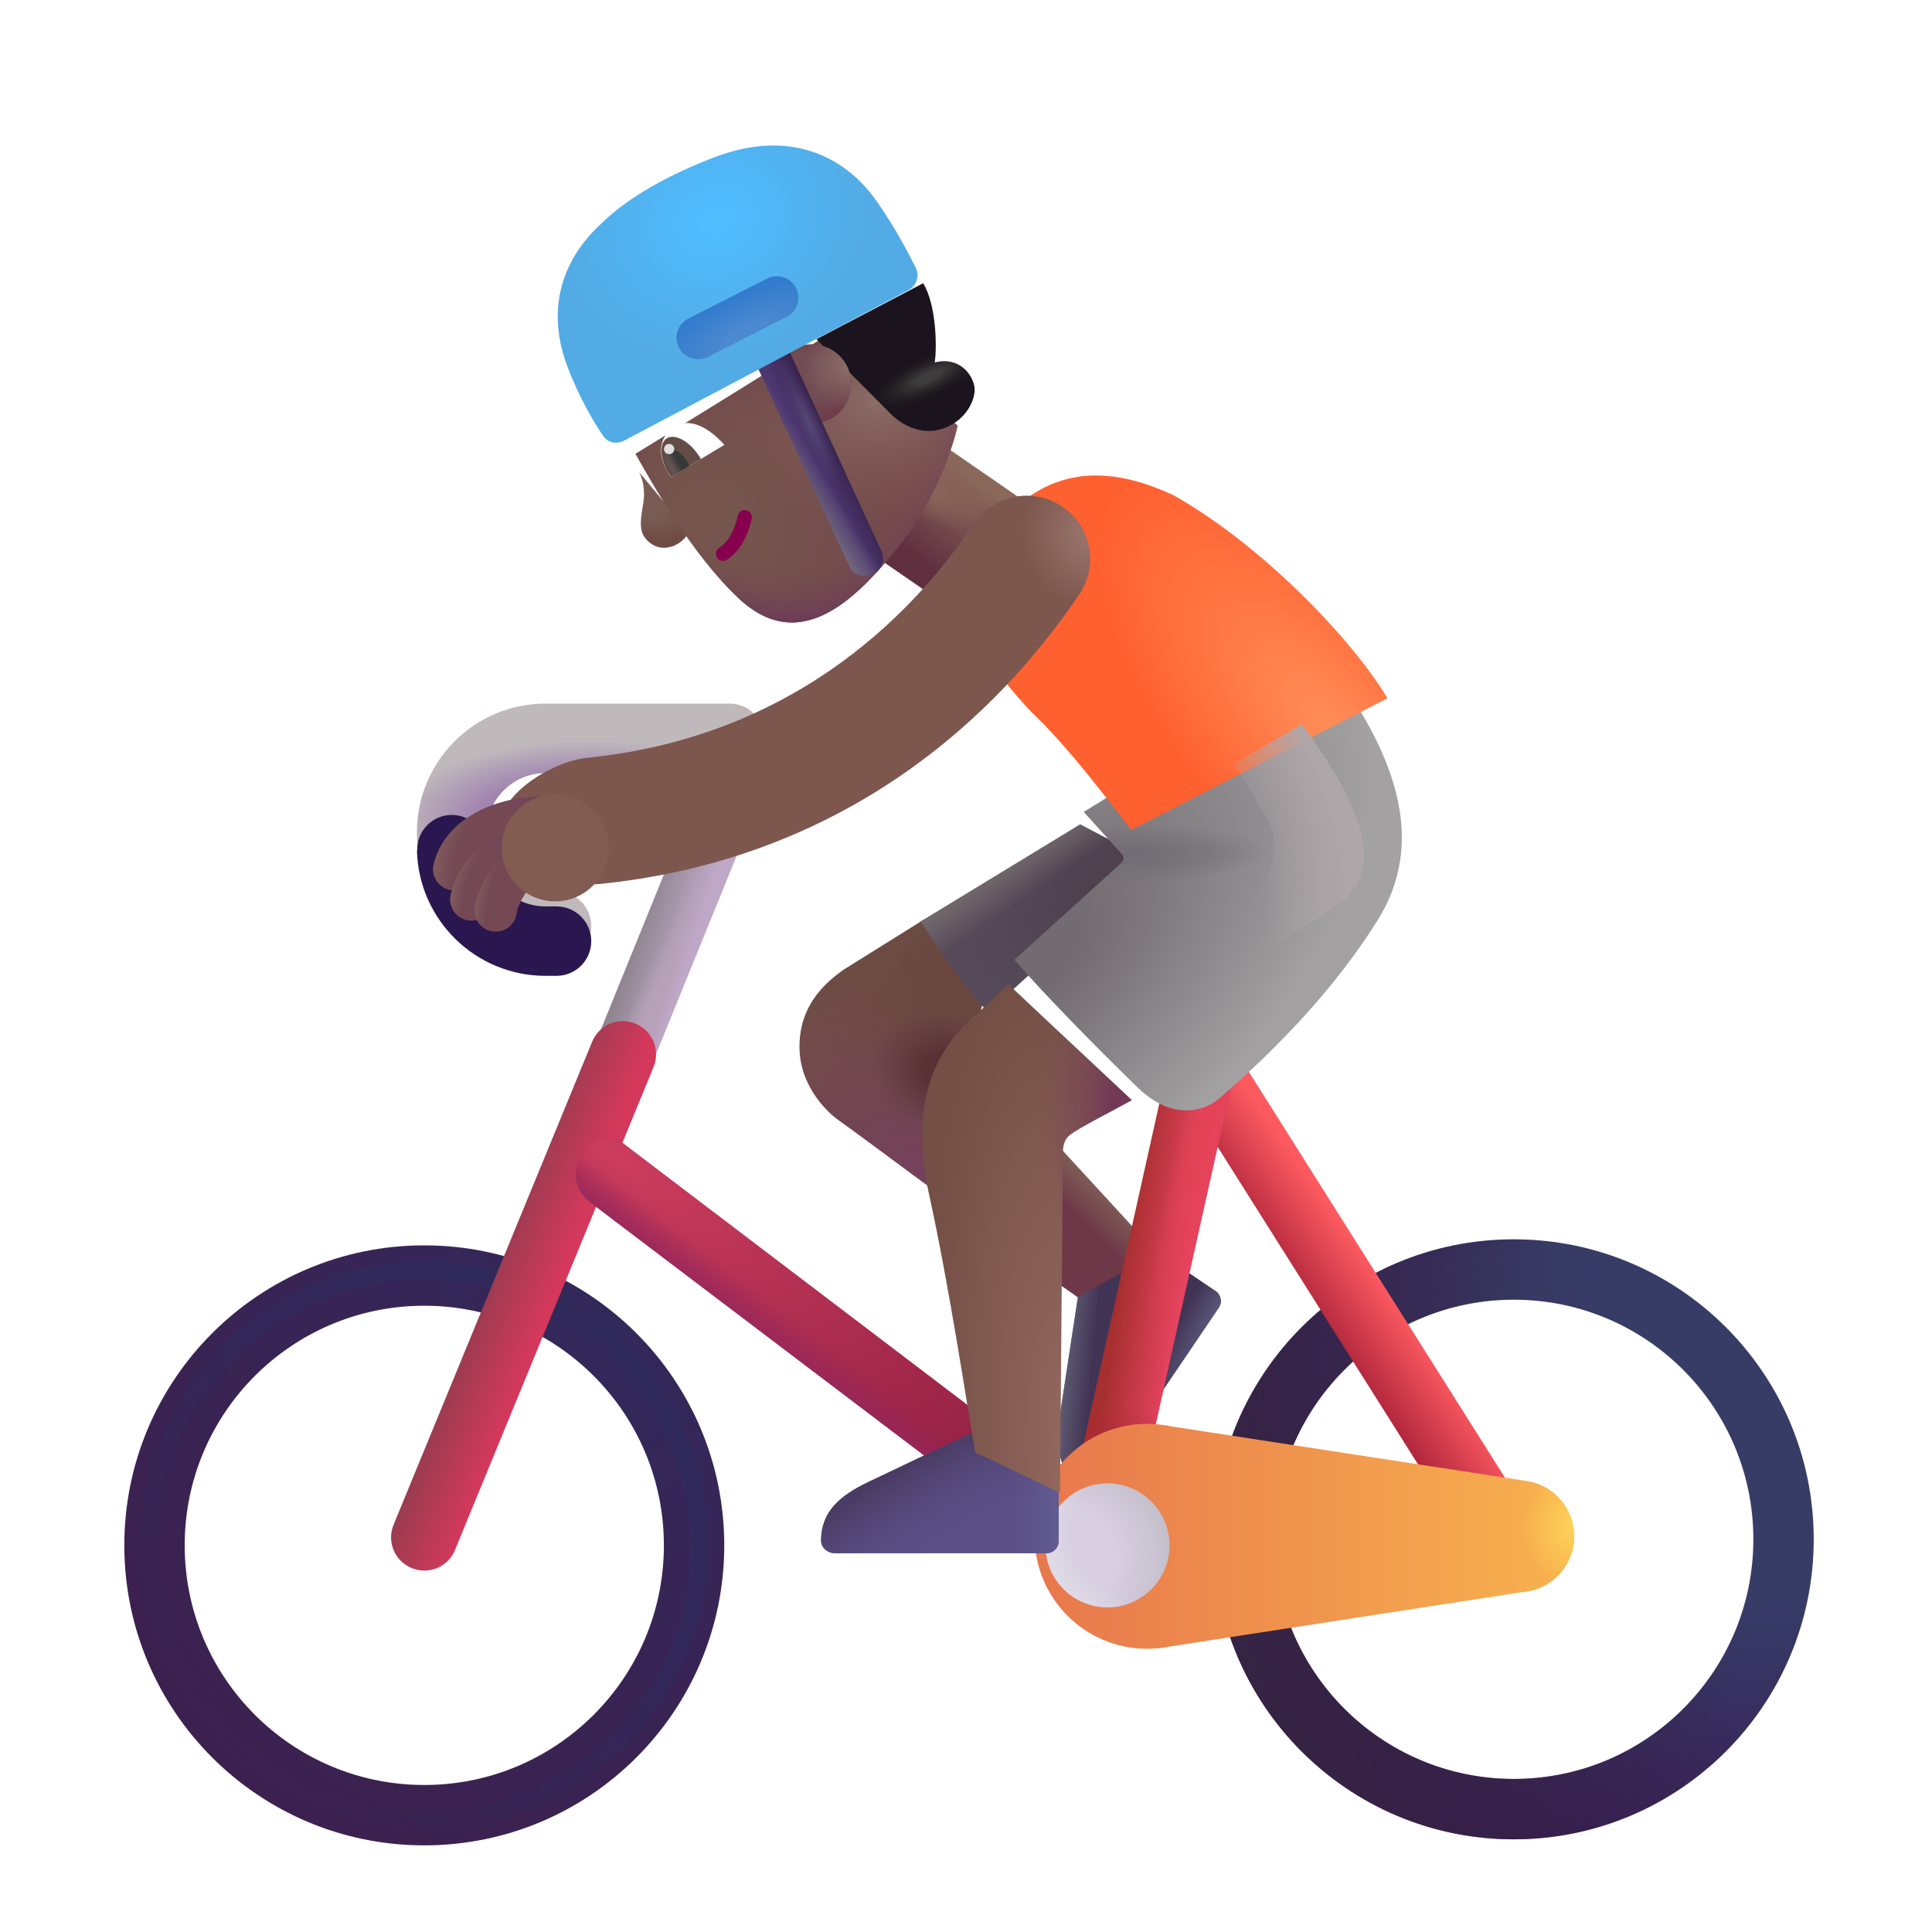 <svg width="32" height="32" viewBox="0 0 32 32" fill="none" xmlns="http://www.w3.org/2000/svg">
<g filter="url(#filter0_i_3987_23411)">
<path fill-rule="evenodd" clip-rule="evenodd" d="M7.027 21.627C4.835 21.627 3.059 23.404 3.059 25.596C3.059 27.788 4.835 29.565 7.027 29.565C9.219 29.565 10.996 27.788 10.996 25.596C10.996 23.404 9.219 21.627 7.027 21.627ZM2.059 25.596C2.059 22.852 4.283 20.627 7.027 20.627C9.772 20.627 11.996 22.852 11.996 25.596C11.996 28.34 9.772 30.565 7.027 30.565C4.283 30.565 2.059 28.34 2.059 25.596Z" fill="url(#paint0_radial_3987_23411)"/>
</g>
<g filter="url(#filter1_f_3987_23411)">
<circle cx="7.027" cy="25.596" r="4.555" stroke="url(#paint1_linear_3987_23411)" stroke-width="0.3"/>
</g>
<path d="M19.158 20.752L17.332 18.764L16.908 20.823L17.909 21.528L19.158 20.752Z" fill="url(#paint2_linear_3987_23411)"/>
<path d="M17.853 21.485L17.552 23.466C17.486 23.942 17.513 24.353 17.917 24.633C18.019 24.703 18.154 24.664 18.224 24.562L20.187 21.66C20.249 21.569 20.225 21.444 20.134 21.383L19.182 20.738L17.853 21.485Z" fill="#413354"/>
<path d="M17.853 21.485L17.552 23.466C17.486 23.942 17.513 24.353 17.917 24.633C18.019 24.703 18.154 24.664 18.224 24.562L20.187 21.66C20.249 21.569 20.225 21.444 20.134 21.383L19.182 20.738L17.853 21.485Z" fill="url(#paint3_linear_3987_23411)"/>
<path d="M17.853 21.485L17.552 23.466C17.486 23.942 17.513 24.353 17.917 24.633C18.019 24.703 18.154 24.664 18.224 24.562L20.187 21.66C20.249 21.569 20.225 21.444 20.134 21.383L19.182 20.738L17.853 21.485Z" fill="url(#paint4_radial_3987_23411)"/>
<path fill-rule="evenodd" clip-rule="evenodd" d="M12.46 12.22C12.715 12.325 12.836 12.617 12.731 12.873L10.191 19.119C10.086 19.375 9.794 19.496 9.539 19.391C9.283 19.286 9.162 18.994 9.267 18.738L11.807 12.491C11.912 12.236 12.204 12.114 12.46 12.22Z" fill="url(#paint5_linear_3987_23411)"/>
<path fill-rule="evenodd" clip-rule="evenodd" d="M12.46 12.22C12.715 12.325 12.836 12.617 12.731 12.873L10.191 19.119C10.086 19.375 9.794 19.496 9.539 19.391C9.283 19.286 9.162 18.994 9.267 18.738L11.807 12.491C11.912 12.236 12.204 12.114 12.46 12.22Z" fill="url(#paint6_radial_3987_23411)"/>
<path fill-rule="evenodd" clip-rule="evenodd" d="M10.526 16.955C10.807 17.07 10.941 17.392 10.825 17.673L7.536 25.673C7.421 25.954 7.099 26.088 6.818 25.972C6.537 25.857 6.403 25.535 6.519 25.254L9.808 17.254C9.923 16.973 10.245 16.839 10.526 16.955Z" fill="url(#paint7_linear_3987_23411)"/>
<path fill-rule="evenodd" clip-rule="evenodd" d="M9.602 19.182C9.703 18.96 10.032 18.717 10.274 18.9L16.524 23.65C16.766 23.834 16.813 24.179 16.629 24.421C16.445 24.663 16.101 24.71 15.859 24.526L9.778 19.916C9.536 19.733 9.473 19.463 9.602 19.182Z" fill="url(#paint8_radial_3987_23411)"/>
<path fill-rule="evenodd" clip-rule="evenodd" d="M9.602 19.182C9.703 18.96 10.032 18.717 10.274 18.9L16.524 23.65C16.766 23.834 16.813 24.179 16.629 24.421C16.445 24.663 16.101 24.71 15.859 24.526L9.778 19.916C9.536 19.733 9.473 19.463 9.602 19.182Z" fill="url(#paint9_linear_3987_23411)"/>
<g filter="url(#filter2_i_3987_23411)">
<path fill-rule="evenodd" clip-rule="evenodd" d="M24.973 21.627C22.781 21.627 21.004 23.404 21.004 25.596C21.004 27.788 22.781 29.565 24.973 29.565C27.165 29.565 28.941 27.788 28.941 25.596C28.941 23.404 27.165 21.627 24.973 21.627ZM20.004 25.596C20.004 22.852 22.229 20.627 24.973 20.627C27.717 20.627 29.941 22.852 29.941 25.596C29.941 28.34 27.717 30.565 24.973 30.565C22.229 30.565 20.004 28.34 20.004 25.596Z" fill="url(#paint10_radial_3987_23411)"/>
<path fill-rule="evenodd" clip-rule="evenodd" d="M24.973 21.627C22.781 21.627 21.004 23.404 21.004 25.596C21.004 27.788 22.781 29.565 24.973 29.565C27.165 29.565 28.941 27.788 28.941 25.596C28.941 23.404 27.165 21.627 24.973 21.627ZM20.004 25.596C20.004 22.852 22.229 20.627 24.973 20.627C27.717 20.627 29.941 22.852 29.941 25.596C29.941 28.34 27.717 30.565 24.973 30.565C22.229 30.565 20.004 28.34 20.004 25.596Z" fill="url(#paint11_linear_3987_23411)"/>
</g>
<path fill-rule="evenodd" clip-rule="evenodd" d="M19.71 17.241C19.453 17.403 19.377 17.742 19.539 17.999L24.258 25.476C24.42 25.733 24.759 25.809 25.016 25.647C25.273 25.485 25.35 25.145 25.188 24.889L20.469 17.412C20.307 17.155 19.967 17.078 19.71 17.241Z" fill="url(#paint12_linear_3987_23411)"/>
<path fill-rule="evenodd" clip-rule="evenodd" d="M20.014 17.161C20.311 17.227 20.497 17.521 20.431 17.817L18.853 24.896C18.787 25.192 18.493 25.379 18.197 25.313C17.9 25.247 17.714 24.953 17.78 24.656L19.358 17.578C19.424 17.282 19.718 17.095 20.014 17.161Z" fill="url(#paint13_linear_3987_23411)"/>
<path fill-rule="evenodd" clip-rule="evenodd" d="M20.014 17.161C20.311 17.227 20.497 17.521 20.431 17.817L18.853 24.896C18.787 25.192 18.493 25.379 18.197 25.313C17.9 25.247 17.714 24.953 17.78 24.656L19.358 17.578C19.424 17.282 19.718 17.095 20.014 17.161Z" fill="url(#paint14_radial_3987_23411)"/>
<path fill-rule="evenodd" clip-rule="evenodd" d="M20.014 17.161C20.311 17.227 20.497 17.521 20.431 17.817L18.853 24.896C18.787 25.192 18.493 25.379 18.197 25.313C17.9 25.247 17.714 24.953 17.78 24.656L19.358 17.578C19.424 17.282 19.718 17.095 20.014 17.161Z" fill="url(#paint15_radial_3987_23411)"/>
<path d="M13.969 16.065L15.309 15.229L16.348 16.268L15.583 19.799C15.07 19.419 14.014 18.638 13.895 18.557C13.747 18.456 13.234 18.014 13.242 17.319C13.25 16.608 13.719 16.247 13.969 16.065Z" fill="url(#paint16_radial_3987_23411)"/>
<path d="M13.969 16.065L15.309 15.229L16.348 16.268L15.583 19.799C15.07 19.419 14.014 18.638 13.895 18.557C13.747 18.456 13.234 18.014 13.242 17.319C13.25 16.608 13.719 16.247 13.969 16.065Z" fill="url(#paint17_radial_3987_23411)"/>
<path d="M13.969 16.065L15.309 15.229L16.348 16.268L15.583 19.799C15.07 19.419 14.014 18.638 13.895 18.557C13.747 18.456 13.234 18.014 13.242 17.319C13.25 16.608 13.719 16.247 13.969 16.065Z" fill="url(#paint18_radial_3987_23411)"/>
<path d="M13.969 16.065L15.309 15.229L16.348 16.268L15.583 19.799C15.07 19.419 14.014 18.638 13.895 18.557C13.747 18.456 13.234 18.014 13.242 17.319C13.25 16.608 13.719 16.247 13.969 16.065Z" fill="url(#paint19_linear_3987_23411)"/>
<path d="M15.25 15.264L17.891 13.655L19.098 14.284L16.371 16.76C16.102 16.529 15.531 15.71 15.25 15.264Z" fill="url(#paint20_radial_3987_23411)"/>
<path d="M15.25 15.264L17.891 13.655L19.098 14.284L16.371 16.76C16.102 16.529 15.531 15.71 15.25 15.264Z" fill="url(#paint21_linear_3987_23411)"/>
<g filter="url(#filter3_ii_3987_23411)">
<path d="M18.884 27.42C18.76 27.446 18.632 27.459 18.5 27.459C17.471 27.459 16.637 26.625 16.637 25.596C16.637 24.567 17.471 23.733 18.5 23.733C18.638 23.733 18.773 23.748 18.902 23.776L24.801 24.682C25.24 24.755 25.574 25.137 25.574 25.596C25.574 26.085 25.195 26.486 24.715 26.52L18.884 27.42Z" fill="url(#paint22_linear_3987_23411)"/>
<path d="M18.884 27.42C18.76 27.446 18.632 27.459 18.5 27.459C17.471 27.459 16.637 26.625 16.637 25.596C16.637 24.567 17.471 23.733 18.5 23.733C18.638 23.733 18.773 23.748 18.902 23.776L24.801 24.682C25.24 24.755 25.574 25.137 25.574 25.596C25.574 26.085 25.195 26.486 24.715 26.52L18.884 27.42Z" fill="url(#paint23_radial_3987_23411)"/>
</g>
<circle cx="18.344" cy="25.596" r="1.027" fill="url(#paint24_radial_3987_23411)"/>
<circle cx="18.344" cy="25.596" r="1.027" fill="url(#paint25_radial_3987_23411)"/>
<g filter="url(#filter4_i_3987_23411)">
<path d="M16.07 23.846L14.261 24.707C13.83 24.919 13.504 25.171 13.499 25.663C13.498 25.786 13.607 25.877 13.73 25.877H17.234C17.344 25.877 17.434 25.787 17.434 25.677V24.527L16.07 23.846Z" fill="#5B4E85"/>
<path d="M16.07 23.846L14.261 24.707C13.83 24.919 13.504 25.171 13.499 25.663C13.498 25.786 13.607 25.877 13.73 25.877H17.234C17.344 25.877 17.434 25.787 17.434 25.677V24.527L16.07 23.846Z" fill="url(#paint26_linear_3987_23411)"/>
<path d="M16.07 23.846L14.261 24.707C13.83 24.919 13.504 25.171 13.499 25.663C13.498 25.786 13.607 25.877 13.73 25.877H17.234C17.344 25.877 17.434 25.787 17.434 25.677V24.527L16.07 23.846Z" fill="url(#paint27_radial_3987_23411)"/>
</g>
<rect x="13.509" y="8.532" width="2.154" height="2.668" transform="rotate(-55.397 13.509 8.532)" fill="url(#paint28_linear_3987_23411)"/>
<rect x="13.509" y="8.532" width="2.154" height="2.668" transform="rotate(-55.397 13.509 8.532)" fill="url(#paint29_radial_3987_23411)"/>
<g filter="url(#filter5_i_3987_23411)">
<path d="M16.051 16.62L16.604 16.105L18.645 18.022C18.371 18.176 17.757 18.485 17.614 18.604C17.504 18.695 17.504 18.838 17.504 18.932L17.457 24.526L16.051 23.854C15.913 23.06 15.632 21.146 15.282 19.553C14.887 17.753 15.658 16.961 16.051 16.62Z" fill="url(#paint30_radial_3987_23411)"/>
<path d="M16.051 16.62L16.604 16.105L18.645 18.022C18.371 18.176 17.757 18.485 17.614 18.604C17.504 18.695 17.504 18.838 17.504 18.932L17.457 24.526L16.051 23.854C15.913 23.06 15.632 21.146 15.282 19.553C14.887 17.753 15.658 16.961 16.051 16.62Z" fill="url(#paint31_radial_3987_23411)"/>
</g>
<g filter="url(#filter6_i_3987_23411)">
<path d="M18.335 14.397L17.699 13.698L21.73 11.221C23.152 13.088 23.23 14.432 22.566 15.495C21.902 16.557 20.984 17.545 19.949 18.44C19.678 18.674 19.147 18.802 18.59 18.26C17.883 17.573 17.012 16.682 16.551 16.147L18.328 14.538C18.369 14.501 18.372 14.438 18.335 14.397Z" fill="url(#paint32_radial_3987_23411)"/>
<path d="M18.335 14.397L17.699 13.698L21.73 11.221C23.152 13.088 23.23 14.432 22.566 15.495C21.902 16.557 20.984 17.545 19.949 18.44C19.678 18.674 19.147 18.802 18.59 18.26C17.883 17.573 17.012 16.682 16.551 16.147L18.328 14.538C18.369 14.501 18.372 14.438 18.335 14.397Z" fill="url(#paint33_radial_3987_23411)"/>
</g>
<g filter="url(#filter7_i_3987_23411)">
<path d="M16.066 11.776C16.73 12.401 17.43 13.362 17.738 13.745L21.981 11.565C21.395 10.588 19.91 9.034 18.442 8.206C16.723 7.393 15.769 8.206 15.136 9.276C14.723 10.127 15.395 11.057 16.066 11.776Z" fill="url(#paint34_radial_3987_23411)"/>
</g>
<g filter="url(#filter8_i_3987_23411)">
<path d="M12.91 12.229C12.91 11.912 12.653 11.654 12.335 11.654H9.285C8.109 11.654 7.156 12.607 7.156 13.784C7.156 14.96 8.109 15.913 9.285 15.913H9.468C9.786 15.913 10.043 15.656 10.043 15.338C10.043 15.021 9.786 14.763 9.468 14.763H9.285C8.744 14.763 8.306 14.325 8.306 13.784C8.306 13.243 8.744 12.804 9.285 12.804H12.335C12.653 12.804 12.91 12.547 12.91 12.229Z" fill="#C0B9BC"/>
<path d="M12.91 12.229C12.91 11.912 12.653 11.654 12.335 11.654H9.285C8.109 11.654 7.156 12.607 7.156 13.784C7.156 14.96 8.109 15.913 9.285 15.913H9.468C9.786 15.913 10.043 15.656 10.043 15.338C10.043 15.021 9.786 14.763 9.468 14.763H9.285C8.744 14.763 8.306 14.325 8.306 13.784C8.306 13.243 8.744 12.804 9.285 12.804H12.335C12.653 12.804 12.91 12.547 12.91 12.229Z" fill="url(#paint35_radial_3987_23411)"/>
</g>
<g filter="url(#filter9_i_3987_23411)">
<path fill-rule="evenodd" clip-rule="evenodd" d="M8.305 13.842V13.821C8.305 13.505 8.049 13.248 7.732 13.248C7.416 13.248 7.16 13.505 7.16 13.821V13.842H7.156C7.187 14.991 8.129 15.913 9.285 15.913H9.468C9.786 15.913 10.043 15.656 10.043 15.338C10.043 15.021 9.786 14.763 9.468 14.763H9.285C8.764 14.763 8.337 14.356 8.307 13.842H8.305Z" fill="#2B174F"/>
</g>
<g filter="url(#filter10_i_3987_23411)">
<path fill-rule="evenodd" clip-rule="evenodd" d="M17.097 8.894C17.576 9.221 17.698 9.874 17.371 10.353C16.588 11.498 14.219 14.656 9.438 15.141C8.861 15.199 7.844 14.822 7.785 14.245C7.727 13.668 8.649 13.11 9.226 13.052C13.07 12.662 14.967 10.148 15.637 9.168C15.965 8.689 16.618 8.566 17.097 8.894Z" fill="#7D574E"/>
<path fill-rule="evenodd" clip-rule="evenodd" d="M17.097 8.894C17.576 9.221 17.698 9.874 17.371 10.353C16.588 11.498 14.219 14.656 9.438 15.141C8.861 15.199 7.844 14.822 7.785 14.245C7.727 13.668 8.649 13.11 9.226 13.052C13.07 12.662 14.967 10.148 15.637 9.168C15.965 8.689 16.618 8.566 17.097 8.894Z" fill="url(#paint36_radial_3987_23411)"/>
</g>
<path fill-rule="evenodd" clip-rule="evenodd" d="M9.291 13.541C9.291 13.735 9.135 13.891 8.941 13.891C8.768 13.891 8.506 13.934 8.279 14.041C8.053 14.148 7.909 14.294 7.864 14.48C7.818 14.668 7.628 14.783 7.441 14.737C7.253 14.691 7.138 14.502 7.184 14.314C7.297 13.848 7.645 13.566 7.98 13.408C8.314 13.251 8.681 13.191 8.941 13.191C9.135 13.191 9.291 13.348 9.291 13.541Z" fill="url(#paint37_radial_3987_23411)"/>
<path fill-rule="evenodd" clip-rule="evenodd" d="M9.291 13.541C9.291 13.735 9.135 13.891 8.941 13.891C8.768 13.891 8.506 13.934 8.279 14.041C8.053 14.148 7.909 14.294 7.864 14.48C7.818 14.668 7.628 14.783 7.441 14.737C7.253 14.691 7.138 14.502 7.184 14.314C7.297 13.848 7.645 13.566 7.98 13.408C8.314 13.251 8.681 13.191 8.941 13.191C9.135 13.191 9.291 13.348 9.291 13.541Z" fill="url(#paint38_radial_3987_23411)"/>
<g filter="url(#filter11_f_3987_23411)">
<path d="M20.961 13.515L20.438 12.651L21.562 11.995C22.531 13.308 22.906 14.292 22.297 14.87C21.809 15.333 19.427 16.594 18.297 17.167L20.8 14.753C21.136 14.429 21.203 13.915 20.961 13.515Z" fill="url(#paint39_radial_3987_23411)"/>
</g>
<path fill-rule="evenodd" clip-rule="evenodd" d="M8.781 14.077C8.84 14.261 8.739 14.458 8.554 14.517C8.266 14.609 8.177 14.846 8.149 14.974C8.107 15.163 7.92 15.282 7.731 15.24C7.542 15.198 7.423 15.011 7.465 14.822C7.515 14.599 7.7 14.055 8.341 13.85C8.526 13.791 8.723 13.893 8.781 14.077Z" fill="url(#paint40_radial_3987_23411)"/>
<path fill-rule="evenodd" clip-rule="evenodd" d="M8.781 14.077C8.84 14.261 8.739 14.458 8.554 14.517C8.266 14.609 8.177 14.846 8.149 14.974C8.107 15.163 7.92 15.282 7.731 15.24C7.542 15.198 7.423 15.011 7.465 14.822C7.515 14.599 7.7 14.055 8.341 13.85C8.526 13.791 8.723 13.893 8.781 14.077Z" fill="url(#paint41_radial_3987_23411)"/>
<path fill-rule="evenodd" clip-rule="evenodd" d="M8.929 14.136C8.996 14.216 9.042 14.378 8.929 14.538C8.777 14.664 8.586 14.927 8.556 15.132C8.529 15.323 8.351 15.455 8.16 15.427C7.968 15.399 7.836 15.222 7.864 15.031C7.883 14.902 7.941 14.746 8.018 14.602C8.098 14.454 8.215 14.289 8.372 14.159C8.521 14.035 8.806 13.987 8.929 14.136Z" fill="url(#paint42_radial_3987_23411)"/>
<path fill-rule="evenodd" clip-rule="evenodd" d="M8.929 14.136C8.996 14.216 9.042 14.378 8.929 14.538C8.777 14.664 8.586 14.927 8.556 15.132C8.529 15.323 8.351 15.455 8.16 15.427C7.968 15.399 7.836 15.222 7.864 15.031C7.883 14.902 7.941 14.746 8.018 14.602C8.098 14.454 8.215 14.289 8.372 14.159C8.521 14.035 8.806 13.987 8.929 14.136Z" fill="url(#paint43_radial_3987_23411)"/>
<g filter="url(#filter12_f_3987_23411)">
<circle cx="9.195" cy="14.044" r="0.885" fill="#825C51"/>
</g>
<path d="M10.797 9.013C10.592 8.875 10.587 8.714 10.651 8.357C10.697 8.095 10.632 7.901 10.584 7.818L11.409 8.81C11.302 9.035 11.002 9.152 10.797 9.013Z" fill="url(#paint44_radial_3987_23411)"/>
<g filter="url(#filter13_i_3987_23411)">
<path d="M11.989 9.765C11.198 9.026 10.54 7.833 10.276 7.367L13.733 5.23L15.609 6.901C15.537 7.244 15.253 8.11 14.689 8.829C13.985 9.728 13.025 10.734 11.989 9.765Z" fill="url(#paint45_radial_3987_23411)"/>
<path d="M11.989 9.765C11.198 9.026 10.54 7.833 10.276 7.367L13.733 5.23L15.609 6.901C15.537 7.244 15.253 8.11 14.689 8.829C13.985 9.728 13.025 10.734 11.989 9.765Z" fill="url(#paint46_radial_3987_23411)"/>
<path d="M11.989 9.765C11.198 9.026 10.54 7.833 10.276 7.367L13.733 5.23L15.609 6.901C15.537 7.244 15.253 8.11 14.689 8.829C13.985 9.728 13.025 10.734 11.989 9.765Z" fill="url(#paint47_radial_3987_23411)"/>
<path d="M11.989 9.765C11.198 9.026 10.54 7.833 10.276 7.367L13.733 5.23L15.609 6.901C15.537 7.244 15.253 8.11 14.689 8.829C13.985 9.728 13.025 10.734 11.989 9.765Z" fill="url(#paint48_radial_3987_23411)"/>
</g>
<path fill-rule="evenodd" clip-rule="evenodd" d="M11.874 9.233C11.841 9.178 11.858 9.105 11.914 9.072C12.016 9.01 12.15 8.858 12.221 8.539C12.235 8.476 12.298 8.436 12.361 8.45C12.425 8.464 12.465 8.527 12.451 8.591C12.37 8.954 12.207 9.169 12.036 9.273C11.981 9.307 11.908 9.289 11.874 9.233Z" fill="#86004D"/>
<g filter="url(#filter14_i_3987_23411)">
<path d="M14.58 6.931L13.373 5.717L15.141 4.791C15.36 5.155 15.371 5.849 15.331 6.105C15.753 6 15.967 6.322 15.991 6.517C16.015 6.712 15.846 7.111 15.39 7.22C15.026 7.308 14.698 7.064 14.58 6.931Z" fill="#1B131D"/>
<path d="M14.58 6.931L13.373 5.717L15.141 4.791C15.36 5.155 15.371 5.849 15.331 6.105C15.753 6 15.967 6.322 15.991 6.517C16.015 6.712 15.846 7.111 15.39 7.22C15.026 7.308 14.698 7.064 14.58 6.931Z" fill="url(#paint49_radial_3987_23411)"/>
</g>
<path d="M10.967 7.33C10.898 7.56 11.037 7.788 11.111 7.903L11.998 7.368C11.464 6.778 11.06 7.018 10.967 7.33Z" fill="white"/>
<path d="M11.609 7.602C11.6 7.586 11.59 7.57 11.579 7.554C11.417 7.305 11.176 7.175 11.042 7.262C10.908 7.35 10.931 7.623 11.094 7.872C11.101 7.882 11.107 7.891 11.114 7.901L11.609 7.602Z" fill="#634C48"/>
<path d="M11.419 7.717C11.407 7.687 11.39 7.655 11.37 7.625C11.28 7.486 11.148 7.413 11.075 7.46C11.002 7.508 11.017 7.658 11.107 7.797C11.125 7.824 11.145 7.849 11.165 7.871L11.419 7.717Z" fill="url(#paint50_linear_3987_23411)"/>
<circle cx="11.083" cy="7.438" r="0.085" transform="rotate(-64.502 11.083 7.438)" fill="#DFDFDF"/>
<circle cx="13.441" cy="6.361" r="0.659" transform="rotate(-64.502 13.441 6.361)" fill="url(#paint51_radial_3987_23411)"/>
<circle cx="13.441" cy="6.361" r="0.659" transform="rotate(-64.502 13.441 6.361)" fill="url(#paint52_radial_3987_23411)"/>
<path fill-rule="evenodd" clip-rule="evenodd" d="M12.671 5.648C12.819 5.58 12.994 5.644 13.062 5.792L14.598 9.126C14.667 9.274 14.602 9.449 14.454 9.517C14.306 9.585 14.131 9.521 14.063 9.373L12.527 6.039C12.459 5.891 12.523 5.716 12.671 5.648Z" fill="#4D3771"/>
<path fill-rule="evenodd" clip-rule="evenodd" d="M12.671 5.648C12.819 5.58 12.994 5.644 13.062 5.792L14.598 9.126C14.667 9.274 14.602 9.449 14.454 9.517C14.306 9.585 14.131 9.521 14.063 9.373L12.527 6.039C12.459 5.891 12.523 5.716 12.671 5.648Z" fill="url(#paint53_linear_3987_23411)"/>
<path fill-rule="evenodd" clip-rule="evenodd" d="M12.671 5.648C12.819 5.58 12.994 5.644 13.062 5.792L14.598 9.126C14.667 9.274 14.602 9.449 14.454 9.517C14.306 9.585 14.131 9.521 14.063 9.373L12.527 6.039C12.459 5.891 12.523 5.716 12.671 5.648Z" fill="url(#paint54_linear_3987_23411)"/>
<path fill-rule="evenodd" clip-rule="evenodd" d="M12.671 5.648C12.819 5.58 12.994 5.644 13.062 5.792L14.598 9.126C14.667 9.274 14.602 9.449 14.454 9.517C14.306 9.585 14.131 9.521 14.063 9.373L12.527 6.039C12.459 5.891 12.523 5.716 12.671 5.648Z" fill="url(#paint55_radial_3987_23411)"/>
<g filter="url(#filter15_i_3987_23411)">
<path d="M15.045 4.957L10.336 7.449C10.217 7.512 10.071 7.486 9.994 7.375C9.827 7.134 9.592 6.726 9.405 6.24C8.847 4.79 9.851 3.959 9.982 3.832C10.172 3.647 10.697 3.188 11.832 2.755C13.164 2.247 14.02 2.83 14.442 3.378C14.708 3.723 14.999 4.241 15.17 4.591C15.236 4.727 15.178 4.886 15.045 4.957Z" fill="url(#paint56_radial_3987_23411)"/>
</g>
<g filter="url(#filter16_i_3987_23411)">
<path d="M11.245 5.755C11.156 5.58 11.226 5.365 11.402 5.276L12.707 4.614C12.883 4.525 13.097 4.595 13.186 4.77C13.275 4.945 13.205 5.159 13.03 5.248L11.724 5.911C11.549 6 11.334 5.93 11.245 5.755Z" fill="url(#paint57_radial_3987_23411)"/>
</g>
<defs>
<filter id="filter0_i_3987_23411" x="2.059" y="20.627" width="9.938" height="9.938" filterUnits="userSpaceOnUse" color-interpolation-filters="sRGB">
<feFlood flood-opacity="0" result="BackgroundImageFix"/>
<feBlend mode="normal" in="SourceGraphic" in2="BackgroundImageFix" result="shape"/>
<feColorMatrix in="SourceAlpha" type="matrix" values="0 0 0 0 0 0 0 0 0 0 0 0 0 0 0 0 0 0 127 0" result="hardAlpha"/>
<feOffset/>
<feGaussianBlur stdDeviation="0.25"/>
<feComposite in2="hardAlpha" operator="arithmetic" k2="-1" k3="1"/>
<feColorMatrix type="matrix" values="0 0 0 0 0.227 0 0 0 0 0.157 0 0 0 0 0.275 0 0 0 1 0"/>
<feBlend mode="normal" in2="shape" result="effect1_innerShadow_3987_23411"/>
</filter>
<filter id="filter1_f_3987_23411" x="1.823" y="20.392" width="10.409" height="10.409" filterUnits="userSpaceOnUse" color-interpolation-filters="sRGB">
<feFlood flood-opacity="0" result="BackgroundImageFix"/>
<feBlend mode="normal" in="SourceGraphic" in2="BackgroundImageFix" result="shape"/>
<feGaussianBlur stdDeviation="0.25" result="effect1_foregroundBlur_3987_23411"/>
</filter>
<filter id="filter2_i_3987_23411" x="20.004" y="20.527" width="10.037" height="10.037" filterUnits="userSpaceOnUse" color-interpolation-filters="sRGB">
<feFlood flood-opacity="0" result="BackgroundImageFix"/>
<feBlend mode="normal" in="SourceGraphic" in2="BackgroundImageFix" result="shape"/>
<feColorMatrix in="SourceAlpha" type="matrix" values="0 0 0 0 0 0 0 0 0 0 0 0 0 0 0 0 0 0 127 0" result="hardAlpha"/>
<feOffset dx="0.1" dy="-0.1"/>
<feGaussianBlur stdDeviation="0.2"/>
<feComposite in2="hardAlpha" operator="arithmetic" k2="-1" k3="1"/>
<feColorMatrix type="matrix" values="0 0 0 0 0.153 0 0 0 0 0.086 0 0 0 0 0.165 0 0 0 1 0"/>
<feBlend mode="normal" in2="shape" result="effect1_innerShadow_3987_23411"/>
</filter>
<filter id="filter3_ii_3987_23411" x="16.637" y="23.483" width="9.188" height="4.077" filterUnits="userSpaceOnUse" color-interpolation-filters="sRGB">
<feFlood flood-opacity="0" result="BackgroundImageFix"/>
<feBlend mode="normal" in="SourceGraphic" in2="BackgroundImageFix" result="shape"/>
<feColorMatrix in="SourceAlpha" type="matrix" values="0 0 0 0 0 0 0 0 0 0 0 0 0 0 0 0 0 0 127 0" result="hardAlpha"/>
<feOffset dx="0.25" dy="-0.25"/>
<feGaussianBlur stdDeviation="0.25"/>
<feComposite in2="hardAlpha" operator="arithmetic" k2="-1" k3="1"/>
<feColorMatrix type="matrix" values="0 0 0 0 0.702 0 0 0 0 0.341 0 0 0 0 0.255 0 0 0 1 0"/>
<feBlend mode="normal" in2="shape" result="effect1_innerShadow_3987_23411"/>
<feColorMatrix in="SourceAlpha" type="matrix" values="0 0 0 0 0 0 0 0 0 0 0 0 0 0 0 0 0 0 127 0" result="hardAlpha"/>
<feOffset dx="0.25" dy="0.1"/>
<feGaussianBlur stdDeviation="0.25"/>
<feComposite in2="hardAlpha" operator="arithmetic" k2="-1" k3="1"/>
<feColorMatrix type="matrix" values="0 0 0 0 0.894 0 0 0 0 0.49 0 0 0 0 0.196 0 0 0 1 0"/>
<feBlend mode="normal" in2="effect1_innerShadow_3987_23411" result="effect2_innerShadow_3987_23411"/>
</filter>
<filter id="filter4_i_3987_23411" x="13.499" y="23.695" width="4.034" height="2.181" filterUnits="userSpaceOnUse" color-interpolation-filters="sRGB">
<feFlood flood-opacity="0" result="BackgroundImageFix"/>
<feBlend mode="normal" in="SourceGraphic" in2="BackgroundImageFix" result="shape"/>
<feColorMatrix in="SourceAlpha" type="matrix" values="0 0 0 0 0 0 0 0 0 0 0 0 0 0 0 0 0 0 127 0" result="hardAlpha"/>
<feOffset dx="0.1" dy="-0.15"/>
<feGaussianBlur stdDeviation="0.125"/>
<feComposite in2="hardAlpha" operator="arithmetic" k2="-1" k3="1"/>
<feColorMatrix type="matrix" values="0 0 0 0 0.275 0 0 0 0 0.188 0 0 0 0 0.525 0 0 0 1 0"/>
<feBlend mode="normal" in2="shape" result="effect1_innerShadow_3987_23411"/>
</filter>
<filter id="filter5_i_3987_23411" x="15.172" y="16.105" width="3.572" height="8.62" filterUnits="userSpaceOnUse" color-interpolation-filters="sRGB">
<feFlood flood-opacity="0" result="BackgroundImageFix"/>
<feBlend mode="normal" in="SourceGraphic" in2="BackgroundImageFix" result="shape"/>
<feColorMatrix in="SourceAlpha" type="matrix" values="0 0 0 0 0 0 0 0 0 0 0 0 0 0 0 0 0 0 127 0" result="hardAlpha"/>
<feOffset dx="0.1" dy="0.2"/>
<feGaussianBlur stdDeviation="0.1"/>
<feComposite in2="hardAlpha" operator="arithmetic" k2="-1" k3="1"/>
<feColorMatrix type="matrix" values="0 0 0 0 0.541 0 0 0 0 0.384 0 0 0 0 0.357 0 0 0 1 0"/>
<feBlend mode="normal" in2="shape" result="effect1_innerShadow_3987_23411"/>
</filter>
<filter id="filter6_i_3987_23411" x="16.551" y="10.971" width="6.668" height="7.67" filterUnits="userSpaceOnUse" color-interpolation-filters="sRGB">
<feFlood flood-opacity="0" result="BackgroundImageFix"/>
<feBlend mode="normal" in="SourceGraphic" in2="BackgroundImageFix" result="shape"/>
<feColorMatrix in="SourceAlpha" type="matrix" values="0 0 0 0 0 0 0 0 0 0 0 0 0 0 0 0 0 0 127 0" result="hardAlpha"/>
<feOffset dx="0.25" dy="-0.25"/>
<feGaussianBlur stdDeviation="0.625"/>
<feComposite in2="hardAlpha" operator="arithmetic" k2="-1" k3="1"/>
<feColorMatrix type="matrix" values="0 0 0 0 0.482 0 0 0 0 0.361 0 0 0 0 0.557 0 0 0 1 0"/>
<feBlend mode="normal" in2="shape" result="effect1_innerShadow_3987_23411"/>
</filter>
<filter id="filter7_i_3987_23411" x="15.009" y="7.875" width="7.971" height="5.869" filterUnits="userSpaceOnUse" color-interpolation-filters="sRGB">
<feFlood flood-opacity="0" result="BackgroundImageFix"/>
<feBlend mode="normal" in="SourceGraphic" in2="BackgroundImageFix" result="shape"/>
<feColorMatrix in="SourceAlpha" type="matrix" values="0 0 0 0 0 0 0 0 0 0 0 0 0 0 0 0 0 0 127 0" result="hardAlpha"/>
<feOffset dx="1"/>
<feGaussianBlur stdDeviation="0.75"/>
<feComposite in2="hardAlpha" operator="arithmetic" k2="-1" k3="1"/>
<feColorMatrix type="matrix" values="0 0 0 0 0.851 0 0 0 0 0.286 0 0 0 0 0.318 0 0 0 1 0"/>
<feBlend mode="normal" in2="shape" result="effect1_innerShadow_3987_23411"/>
</filter>
<filter id="filter8_i_3987_23411" x="6.906" y="11.654" width="6.005" height="4.259" filterUnits="userSpaceOnUse" color-interpolation-filters="sRGB">
<feFlood flood-opacity="0" result="BackgroundImageFix"/>
<feBlend mode="normal" in="SourceGraphic" in2="BackgroundImageFix" result="shape"/>
<feColorMatrix in="SourceAlpha" type="matrix" values="0 0 0 0 0 0 0 0 0 0 0 0 0 0 0 0 0 0 127 0" result="hardAlpha"/>
<feOffset dx="-0.25"/>
<feGaussianBlur stdDeviation="0.5"/>
<feComposite in2="hardAlpha" operator="arithmetic" k2="-1" k3="1"/>
<feColorMatrix type="matrix" values="0 0 0 0 0.576 0 0 0 0 0.506 0 0 0 0 0.529 0 0 0 1 0"/>
<feBlend mode="normal" in2="shape" result="effect1_innerShadow_3987_23411"/>
</filter>
<filter id="filter9_i_3987_23411" x="6.906" y="13.248" width="3.137" height="2.915" filterUnits="userSpaceOnUse" color-interpolation-filters="sRGB">
<feFlood flood-opacity="0" result="BackgroundImageFix"/>
<feBlend mode="normal" in="SourceGraphic" in2="BackgroundImageFix" result="shape"/>
<feColorMatrix in="SourceAlpha" type="matrix" values="0 0 0 0 0 0 0 0 0 0 0 0 0 0 0 0 0 0 127 0" result="hardAlpha"/>
<feOffset dx="-0.25" dy="0.25"/>
<feGaussianBlur stdDeviation="0.25"/>
<feComposite in2="hardAlpha" operator="arithmetic" k2="-1" k3="1"/>
<feColorMatrix type="matrix" values="0 0 0 0 0.165 0 0 0 0 0.118 0 0 0 0 0.231 0 0 0 1 0"/>
<feBlend mode="normal" in2="shape" result="effect1_innerShadow_3987_23411"/>
</filter>
<filter id="filter10_i_3987_23411" x="7.782" y="8.21" width="10.272" height="6.937" filterUnits="userSpaceOnUse" color-interpolation-filters="sRGB">
<feFlood flood-opacity="0" result="BackgroundImageFix"/>
<feBlend mode="normal" in="SourceGraphic" in2="BackgroundImageFix" result="shape"/>
<feColorMatrix in="SourceAlpha" type="matrix" values="0 0 0 0 0 0 0 0 0 0 0 0 0 0 0 0 0 0 127 0" result="hardAlpha"/>
<feOffset dx="0.5" dy="-0.5"/>
<feGaussianBlur stdDeviation="0.375"/>
<feComposite in2="hardAlpha" operator="arithmetic" k2="-1" k3="1"/>
<feColorMatrix type="matrix" values="0 0 0 0 0.478 0 0 0 0 0.267 0 0 0 0 0.416 0 0 0 1 0"/>
<feBlend mode="normal" in2="shape" result="effect1_innerShadow_3987_23411"/>
</filter>
<filter id="filter11_f_3987_23411" x="17.697" y="11.395" width="5.496" height="6.372" filterUnits="userSpaceOnUse" color-interpolation-filters="sRGB">
<feFlood flood-opacity="0" result="BackgroundImageFix"/>
<feBlend mode="normal" in="SourceGraphic" in2="BackgroundImageFix" result="shape"/>
<feGaussianBlur stdDeviation="0.3" result="effect1_foregroundBlur_3987_23411"/>
</filter>
<filter id="filter12_f_3987_23411" x="7.711" y="12.559" width="2.969" height="2.969" filterUnits="userSpaceOnUse" color-interpolation-filters="sRGB">
<feFlood flood-opacity="0" result="BackgroundImageFix"/>
<feBlend mode="normal" in="SourceGraphic" in2="BackgroundImageFix" result="shape"/>
<feGaussianBlur stdDeviation="0.3" result="effect1_foregroundBlur_3987_23411"/>
</filter>
<filter id="filter13_i_3987_23411" x="10.276" y="5.23" width="5.583" height="5.08" filterUnits="userSpaceOnUse" color-interpolation-filters="sRGB">
<feFlood flood-opacity="0" result="BackgroundImageFix"/>
<feBlend mode="normal" in="SourceGraphic" in2="BackgroundImageFix" result="shape"/>
<feColorMatrix in="SourceAlpha" type="matrix" values="0 0 0 0 0 0 0 0 0 0 0 0 0 0 0 0 0 0 127 0" result="hardAlpha"/>
<feOffset dx="0.25" dy="0.15"/>
<feGaussianBlur stdDeviation="0.15"/>
<feComposite in2="hardAlpha" operator="arithmetic" k2="-1" k3="1"/>
<feColorMatrix type="matrix" values="0 0 0 0 0.541 0 0 0 0 0.396 0 0 0 0 0.361 0 0 0 1 0"/>
<feBlend mode="normal" in2="shape" result="effect1_innerShadow_3987_23411"/>
</filter>
<filter id="filter14_i_3987_23411" x="13.373" y="4.691" width="2.77" height="2.548" filterUnits="userSpaceOnUse" color-interpolation-filters="sRGB">
<feFlood flood-opacity="0" result="BackgroundImageFix"/>
<feBlend mode="normal" in="SourceGraphic" in2="BackgroundImageFix" result="shape"/>
<feColorMatrix in="SourceAlpha" type="matrix" values="0 0 0 0 0 0 0 0 0 0 0 0 0 0 0 0 0 0 127 0" result="hardAlpha"/>
<feOffset dx="0.15" dy="-0.1"/>
<feGaussianBlur stdDeviation="0.15"/>
<feComposite in2="hardAlpha" operator="arithmetic" k2="-1" k3="1"/>
<feColorMatrix type="matrix" values="0 0 0 0 0.043 0 0 0 0 0.016 0 0 0 0 0.02 0 0 0 1 0"/>
<feBlend mode="normal" in2="shape" result="effect1_innerShadow_3987_23411"/>
</filter>
<filter id="filter15_i_3987_23411" x="9.237" y="2.41" width="5.96" height="5.073" filterUnits="userSpaceOnUse" color-interpolation-filters="sRGB">
<feFlood flood-opacity="0" result="BackgroundImageFix"/>
<feBlend mode="normal" in="SourceGraphic" in2="BackgroundImageFix" result="shape"/>
<feColorMatrix in="SourceAlpha" type="matrix" values="0 0 0 0 0 0 0 0 0 0 0 0 0 0 0 0 0 0 127 0" result="hardAlpha"/>
<feOffset dy="-0.15"/>
<feGaussianBlur stdDeviation="0.3"/>
<feComposite in2="hardAlpha" operator="arithmetic" k2="-1" k3="1"/>
<feColorMatrix type="matrix" values="0 0 0 0 0.306 0 0 0 0 0.557 0 0 0 0 0.882 0 0 0 1 0"/>
<feBlend mode="normal" in2="shape" result="effect1_innerShadow_3987_23411"/>
</filter>
<filter id="filter16_i_3987_23411" x="11.207" y="4.575" width="2.018" height="1.375" filterUnits="userSpaceOnUse" color-interpolation-filters="sRGB">
<feFlood flood-opacity="0" result="BackgroundImageFix"/>
<feBlend mode="normal" in="SourceGraphic" in2="BackgroundImageFix" result="shape"/>
<feColorMatrix in="SourceAlpha" type="matrix" values="0 0 0 0 0 0 0 0 0 0 0 0 0 0 0 0 0 0 127 0" result="hardAlpha"/>
<feOffset/>
<feGaussianBlur stdDeviation="0.25"/>
<feComposite in2="hardAlpha" operator="arithmetic" k2="-1" k3="1"/>
<feColorMatrix type="matrix" values="0 0 0 0 0.137 0 0 0 0 0.482 0 0 0 0 0.796 0 0 0 1 0"/>
<feBlend mode="normal" in2="shape" result="effect1_innerShadow_3987_23411"/>
</filter>
<radialGradient id="paint0_radial_3987_23411" cx="0" cy="0" r="1" gradientUnits="userSpaceOnUse" gradientTransform="translate(10.27 21.682) rotate(126.943) scale(9.775 9.436)">
<stop stop-color="#32295B"/>
<stop offset="1" stop-color="#3C2150"/>
</radialGradient>
<linearGradient id="paint1_linear_3987_23411" x1="9.238" y1="21.932" x2="3.207" y2="28.963" gradientUnits="userSpaceOnUse">
<stop stop-color="#302A5B"/>
<stop offset="1" stop-color="#302A5B" stop-opacity="0"/>
</linearGradient>
<linearGradient id="paint2_linear_3987_23411" x1="17.707" y1="21.135" x2="18.676" y2="20.129" gradientUnits="userSpaceOnUse">
<stop offset="0.573" stop-color="#6E3848"/>
<stop offset="1" stop-color="#7E5C56"/>
</linearGradient>
<linearGradient id="paint3_linear_3987_23411" x1="22.223" y1="22.703" x2="17.629" y2="22.245" gradientUnits="userSpaceOnUse">
<stop offset="0.891" stop-color="#615F76" stop-opacity="0"/>
<stop offset="1" stop-color="#615F76"/>
</linearGradient>
<radialGradient id="paint4_radial_3987_23411" cx="0" cy="0" r="1" gradientUnits="userSpaceOnUse" gradientTransform="translate(20.301 21.573) rotate(121.973) scale(2.892 0.524)">
<stop stop-color="#5D5C7E"/>
<stop offset="1" stop-color="#5D5C7E" stop-opacity="0"/>
</radialGradient>
<linearGradient id="paint5_linear_3987_23411" x1="11.504" y1="15.526" x2="10.629" y2="15.245" gradientUnits="userSpaceOnUse">
<stop stop-color="#BFA8C7"/>
<stop offset="1" stop-color="#908590"/>
</linearGradient>
<radialGradient id="paint6_radial_3987_23411" cx="0" cy="0" r="1" gradientUnits="userSpaceOnUse" gradientTransform="translate(10.582 17.213) rotate(-68.025) scale(2.881 0.325)">
<stop stop-color="#BAA3B9"/>
<stop offset="1" stop-color="#BAA3B9" stop-opacity="0"/>
</radialGradient>
<linearGradient id="paint7_linear_3987_23411" x1="9.738" y1="20.479" x2="8.457" y2="19.995" gradientUnits="userSpaceOnUse">
<stop offset="0.146" stop-color="#D4385B"/>
<stop offset="1" stop-color="#973C50"/>
</linearGradient>
<radialGradient id="paint8_radial_3987_23411" cx="0" cy="0" r="1" gradientUnits="userSpaceOnUse" gradientTransform="translate(10.176 19.135) rotate(35.701) scale(8.274 2.255)">
<stop stop-color="#CE3D5E"/>
<stop offset="1" stop-color="#932145"/>
</radialGradient>
<linearGradient id="paint9_linear_3987_23411" x1="12.957" y1="22.526" x2="13.348" y2="22.026" gradientUnits="userSpaceOnUse">
<stop stop-color="#96275E"/>
<stop offset="1" stop-color="#96275E" stop-opacity="0"/>
<stop offset="1" stop-color="#9C2649" stop-opacity="0"/>
</linearGradient>
<radialGradient id="paint10_radial_3987_23411" cx="0" cy="0" r="1" gradientUnits="userSpaceOnUse" gradientTransform="translate(29.207 22.495) rotate(134.451) scale(9.806 9.465)">
<stop offset="0.427" stop-color="#373C67"/>
<stop offset="1" stop-color="#38144F"/>
</radialGradient>
<linearGradient id="paint11_linear_3987_23411" x1="20.004" y1="28.037" x2="27.759" y2="25.596" gradientUnits="userSpaceOnUse">
<stop stop-color="#352542"/>
<stop offset="1" stop-color="#352542" stop-opacity="0"/>
</linearGradient>
<linearGradient id="paint12_linear_3987_23411" x1="23.785" y1="22.463" x2="22.723" y2="23.213" gradientUnits="userSpaceOnUse">
<stop stop-color="#FD5A60"/>
<stop offset="1" stop-color="#AF253C"/>
</linearGradient>
<linearGradient id="paint13_linear_3987_23411" x1="19.582" y1="21.237" x2="18.566" y2="21.088" gradientUnits="userSpaceOnUse">
<stop stop-color="#E5435F"/>
<stop offset="1" stop-color="#A62F2F"/>
</linearGradient>
<radialGradient id="paint14_radial_3987_23411" cx="0" cy="0" r="1" gradientUnits="userSpaceOnUse" gradientTransform="translate(20.113 18.042) rotate(103.707) scale(4.616 0.441)">
<stop stop-color="#E44354"/>
<stop offset="1" stop-color="#E44354" stop-opacity="0"/>
</radialGradient>
<radialGradient id="paint15_radial_3987_23411" cx="0" cy="0" r="1" gradientUnits="userSpaceOnUse" gradientTransform="translate(18.457 24.37) rotate(-91.685) scale(1.063 1.656)">
<stop stop-color="#AC2735"/>
<stop offset="1" stop-color="#AC2735" stop-opacity="0"/>
</radialGradient>
<radialGradient id="paint16_radial_3987_23411" cx="0" cy="0" r="1" gradientUnits="userSpaceOnUse" gradientTransform="translate(13.242 17.37) rotate(11.33) scale(2.227 2.819)">
<stop offset="0.114" stop-color="#734B4A"/>
<stop offset="1" stop-color="#6A4840"/>
</radialGradient>
<radialGradient id="paint17_radial_3987_23411" cx="0" cy="0" r="1" gradientUnits="userSpaceOnUse" gradientTransform="translate(15.183 19.421) rotate(-93.048) scale(2.644 3.758)">
<stop stop-color="#75415D"/>
<stop offset="1" stop-color="#75415D" stop-opacity="0"/>
</radialGradient>
<radialGradient id="paint18_radial_3987_23411" cx="0" cy="0" r="1" gradientUnits="userSpaceOnUse" gradientTransform="translate(15.738 17.776) rotate(20.395) scale(1.3 1.004)">
<stop offset="0.346" stop-color="#593235"/>
<stop offset="1" stop-color="#5C383D" stop-opacity="0"/>
</radialGradient>
<linearGradient id="paint19_linear_3987_23411" x1="14.52" y1="15.495" x2="14.941" y2="16.182" gradientUnits="userSpaceOnUse">
<stop stop-color="#6C4D43"/>
<stop offset="1" stop-color="#6C4D43" stop-opacity="0"/>
</linearGradient>
<radialGradient id="paint20_radial_3987_23411" cx="0" cy="0" r="1" gradientUnits="userSpaceOnUse" gradientTransform="translate(18.457 14.463) rotate(143.881) scale(2.863 1.232)">
<stop offset="0.255" stop-color="#4F414E"/>
<stop offset="1" stop-color="#564A5A"/>
</radialGradient>
<linearGradient id="paint21_linear_3987_23411" x1="16.59" y1="14.362" x2="16.957" y2="14.893" gradientUnits="userSpaceOnUse">
<stop stop-color="#72696B"/>
<stop offset="1" stop-color="#72696B" stop-opacity="0"/>
</linearGradient>
<linearGradient id="paint22_linear_3987_23411" x1="25.301" y1="25.596" x2="16.637" y2="25.596" gradientUnits="userSpaceOnUse">
<stop stop-color="#F7B14E"/>
<stop offset="1" stop-color="#E8774D"/>
</linearGradient>
<radialGradient id="paint23_radial_3987_23411" cx="0" cy="0" r="1" gradientUnits="userSpaceOnUse" gradientTransform="translate(25.574 25.432) rotate(-180) scale(0.867 0.969)">
<stop stop-color="#FFD359"/>
<stop offset="1" stop-color="#FFD359" stop-opacity="0"/>
</radialGradient>
<radialGradient id="paint24_radial_3987_23411" cx="0" cy="0" r="1" gradientUnits="userSpaceOnUse" gradientTransform="translate(17.676 25.791) rotate(-22.782) scale(1.695 1.725)">
<stop offset="0.47" stop-color="#D8CFE2"/>
<stop offset="1" stop-color="#C5BFCB"/>
</radialGradient>
<radialGradient id="paint25_radial_3987_23411" cx="0" cy="0" r="1" gradientUnits="userSpaceOnUse" gradientTransform="translate(18.879 25.323) rotate(151.189) scale(1.783)">
<stop offset="0.632" stop-color="#E2DFE5" stop-opacity="0"/>
<stop offset="1" stop-color="#E2DFE5"/>
</radialGradient>
<linearGradient id="paint26_linear_3987_23411" x1="17.434" y1="25.463" x2="16.676" y2="25.463" gradientUnits="userSpaceOnUse">
<stop stop-color="#605C92"/>
<stop offset="1" stop-color="#605C92" stop-opacity="0"/>
</linearGradient>
<radialGradient id="paint27_radial_3987_23411" cx="0" cy="0" r="1" gradientUnits="userSpaceOnUse" gradientTransform="translate(16.254 26.135) rotate(-119.017) scale(2.287 7.341)">
<stop offset="0.301" stop-color="#5C4F86" stop-opacity="0"/>
<stop offset="0.943" stop-color="#493B63"/>
</radialGradient>
<linearGradient id="paint28_linear_3987_23411" x1="15.52" y1="9.995" x2="13.915" y2="9.925" gradientUnits="userSpaceOnUse">
<stop stop-color="#8B695A"/>
<stop offset="1" stop-color="#603041"/>
</linearGradient>
<radialGradient id="paint29_radial_3987_23411" cx="0" cy="0" r="1" gradientUnits="userSpaceOnUse" gradientTransform="translate(14.934 9.517) rotate(88.737) scale(1.421 0.526)">
<stop offset="0.18" stop-color="#8C675C"/>
<stop offset="1" stop-color="#8C675C" stop-opacity="0"/>
</radialGradient>
<radialGradient id="paint30_radial_3987_23411" cx="0" cy="0" r="1" gradientUnits="userSpaceOnUse" gradientTransform="translate(17.895 24.526) rotate(-94.882) scale(8.813 2.538)">
<stop offset="0.122" stop-color="#93685F"/>
<stop offset="1" stop-color="#744F45"/>
</radialGradient>
<radialGradient id="paint31_radial_3987_23411" cx="0" cy="0" r="1" gradientUnits="userSpaceOnUse" gradientTransform="translate(18.801 18.245) rotate(177.879) scale(1.689 3.018)">
<stop offset="0.284" stop-color="#723856"/>
<stop offset="1" stop-color="#81505B" stop-opacity="0"/>
</radialGradient>
<radialGradient id="paint32_radial_3987_23411" cx="0" cy="0" r="1" gradientUnits="userSpaceOnUse" gradientTransform="translate(16.77 16.151) rotate(-43.887) scale(7.111 3.77)">
<stop offset="0.148" stop-color="#726B71"/>
<stop offset="1" stop-color="#A3A1A2"/>
</radialGradient>
<radialGradient id="paint33_radial_3987_23411" cx="0" cy="0" r="1" gradientUnits="userSpaceOnUse" gradientTransform="translate(18.191 14.432) rotate(-2.07) scale(2.595 0.499)">
<stop offset="0.22" stop-color="#736E75"/>
<stop offset="1" stop-color="#736E75" stop-opacity="0"/>
</radialGradient>
<radialGradient id="paint34_radial_3987_23411" cx="0" cy="0" r="1" gradientUnits="userSpaceOnUse" gradientTransform="translate(21.082 12.12) rotate(-130.746) scale(5.362 2.256)">
<stop stop-color="#FF8E59"/>
<stop offset="1" stop-color="#FF6030"/>
</radialGradient>
<radialGradient id="paint35_radial_3987_23411" cx="0" cy="0" r="1" gradientUnits="userSpaceOnUse" gradientTransform="translate(10.033 13.557) scale(3.252 1.299)">
<stop offset="0.254" stop-color="#8C5EA8"/>
<stop offset="1" stop-color="#8C5EA8" stop-opacity="0"/>
</radialGradient>
<radialGradient id="paint36_radial_3987_23411" cx="0" cy="0" r="1" gradientUnits="userSpaceOnUse" gradientTransform="translate(17.554 9.37) rotate(158.559) scale(1.111 1.238)">
<stop stop-color="#9A766D"/>
<stop offset="1" stop-color="#9A766D" stop-opacity="0"/>
</radialGradient>
<radialGradient id="paint37_radial_3987_23411" cx="0" cy="0" r="1" gradientUnits="userSpaceOnUse" gradientTransform="translate(7.366 14.632) rotate(-40.244) scale(2.214 1.974)">
<stop offset="0.717" stop-color="#744954"/>
<stop offset="1" stop-color="#754060"/>
</radialGradient>
<radialGradient id="paint38_radial_3987_23411" cx="0" cy="0" r="1" gradientUnits="userSpaceOnUse" gradientTransform="translate(8.396 14.498) rotate(-169.577) scale(1.333 2.062)">
<stop offset="0.68" stop-color="#84615F" stop-opacity="0"/>
<stop offset="1" stop-color="#84615F"/>
</radialGradient>
<radialGradient id="paint39_radial_3987_23411" cx="0" cy="0" r="1" gradientUnits="userSpaceOnUse" gradientTransform="translate(17.332 15.307) rotate(-14.647) scale(5.685 7.928)">
<stop offset="0.625" stop-color="#AFA6A9" stop-opacity="0"/>
<stop offset="0.905" stop-color="#AFA6A9"/>
</radialGradient>
<radialGradient id="paint40_radial_3987_23411" cx="0" cy="0" r="1" gradientUnits="userSpaceOnUse" gradientTransform="translate(7.566 15.137) rotate(-49.422) scale(1.688 1.403)">
<stop offset="0.717" stop-color="#744954"/>
<stop offset="1" stop-color="#754060"/>
</radialGradient>
<radialGradient id="paint41_radial_3987_23411" cx="0" cy="0" r="1" gradientUnits="userSpaceOnUse" gradientTransform="translate(8.216 14.993) rotate(-167.974) scale(0.834 1.786)">
<stop offset="0.68" stop-color="#84615F" stop-opacity="0"/>
<stop offset="1" stop-color="#84615F"/>
</radialGradient>
<radialGradient id="paint42_radial_3987_23411" cx="0" cy="0" r="1" gradientUnits="userSpaceOnUse" gradientTransform="translate(7.984 15.351) rotate(-56.677) scale(1.564 1.282)">
<stop offset="0.717" stop-color="#744954"/>
<stop offset="1" stop-color="#754060"/>
</radialGradient>
<radialGradient id="paint43_radial_3987_23411" cx="0" cy="0" r="1" gradientUnits="userSpaceOnUse" gradientTransform="translate(8.553 15.15) rotate(-174.053) scale(0.754 1.673)">
<stop offset="0.68" stop-color="#84615F" stop-opacity="0"/>
<stop offset="1" stop-color="#84615F"/>
</radialGradient>
<radialGradient id="paint44_radial_3987_23411" cx="0" cy="0" r="1" gradientUnits="userSpaceOnUse" gradientTransform="translate(10.763 8.306) rotate(34.469) scale(0.81 0.636)">
<stop offset="0.391" stop-color="#785C53"/>
<stop offset="1" stop-color="#704A44"/>
</radialGradient>
<radialGradient id="paint45_radial_3987_23411" cx="0" cy="0" r="1" gradientUnits="userSpaceOnUse" gradientTransform="translate(11.515 8.427) rotate(-20.397) scale(3.334 3.458)">
<stop offset="0.164" stop-color="#75554D"/>
<stop offset="1" stop-color="#73474C"/>
</radialGradient>
<radialGradient id="paint46_radial_3987_23411" cx="0" cy="0" r="1" gradientUnits="userSpaceOnUse" gradientTransform="translate(13.028 5.639) rotate(54.766) scale(1.921 1.55)">
<stop stop-color="#5A3342"/>
<stop offset="1" stop-color="#69484B" stop-opacity="0"/>
</radialGradient>
<radialGradient id="paint47_radial_3987_23411" cx="0" cy="0" r="1" gradientUnits="userSpaceOnUse" gradientTransform="translate(12.714 7.296) rotate(88.034) scale(3.017 3.188)">
<stop offset="0.639" stop-color="#754E4E" stop-opacity="0"/>
<stop offset="0.952" stop-color="#6C3B59"/>
</radialGradient>
<radialGradient id="paint48_radial_3987_23411" cx="0" cy="0" r="1" gradientUnits="userSpaceOnUse" gradientTransform="translate(14.245 6.499) rotate(91.254) scale(2.141 2.625)">
<stop stop-color="#8B6C66"/>
<stop offset="1" stop-color="#83574F" stop-opacity="0"/>
</radialGradient>
<radialGradient id="paint49_radial_3987_23411" cx="0" cy="0" r="1" gradientUnits="userSpaceOnUse" gradientTransform="translate(15.238 6.339) rotate(155.18) scale(1.154 0.366)">
<stop offset="0.197" stop-color="#3E3C3D"/>
<stop offset="1" stop-color="#1D191C" stop-opacity="0"/>
</radialGradient>
<linearGradient id="paint50_linear_3987_23411" x1="11.101" y1="7.793" x2="11.341" y2="7.65" gradientUnits="userSpaceOnUse">
<stop offset="0.242" stop-color="#5F5451"/>
<stop offset="0.667" stop-color="#383838"/>
</linearGradient>
<radialGradient id="paint51_radial_3987_23411" cx="0" cy="0" r="1" gradientUnits="userSpaceOnUse" gradientTransform="translate(13.441 6.175) rotate(83.69) scale(0.964)">
<stop offset="0.392" stop-color="#714C53"/>
<stop offset="1" stop-color="#6D3647"/>
</radialGradient>
<radialGradient id="paint52_radial_3987_23411" cx="0" cy="0" r="1" gradientUnits="userSpaceOnUse" gradientTransform="translate(14.059 6.854) rotate(-148.91) scale(0.851)">
<stop stop-color="#90756D"/>
<stop offset="1" stop-color="#90756D" stop-opacity="0"/>
</radialGradient>
<linearGradient id="paint53_linear_3987_23411" x1="13.759" y1="7.171" x2="13.336" y2="7.388" gradientUnits="userSpaceOnUse">
<stop stop-color="#37234C"/>
<stop offset="1" stop-color="#37234C" stop-opacity="0"/>
</linearGradient>
<linearGradient id="paint54_linear_3987_23411" x1="13.61" y1="8.997" x2="14.139" y2="8.679" gradientUnits="userSpaceOnUse">
<stop offset="0.324" stop-color="#72687C"/>
<stop offset="1" stop-color="#72687C" stop-opacity="0"/>
</linearGradient>
<radialGradient id="paint55_radial_3987_23411" cx="0" cy="0" r="1" gradientUnits="userSpaceOnUse" gradientTransform="translate(13.387 6.983) rotate(-24.858) scale(0.209 1.227)">
<stop stop-color="#564975"/>
<stop offset="1" stop-color="#4D3A6E" stop-opacity="0"/>
</radialGradient>
<radialGradient id="paint56_radial_3987_23411" cx="0" cy="0" r="1" gradientUnits="userSpaceOnUse" gradientTransform="translate(11.865 3.799) rotate(65.191) scale(2.393 2.813)">
<stop offset="0.045" stop-color="#4FBDFF"/>
<stop offset="0.919" stop-color="#52ABE4"/>
</radialGradient>
<radialGradient id="paint57_radial_3987_23411" cx="0" cy="0" r="1" gradientUnits="userSpaceOnUse" gradientTransform="translate(12.368 5.569) rotate(-115.482) scale(0.688 1.764)">
<stop offset="0.218" stop-color="#4B89D0"/>
<stop offset="1" stop-color="#337BCD"/>
</radialGradient>
</defs>
</svg>
